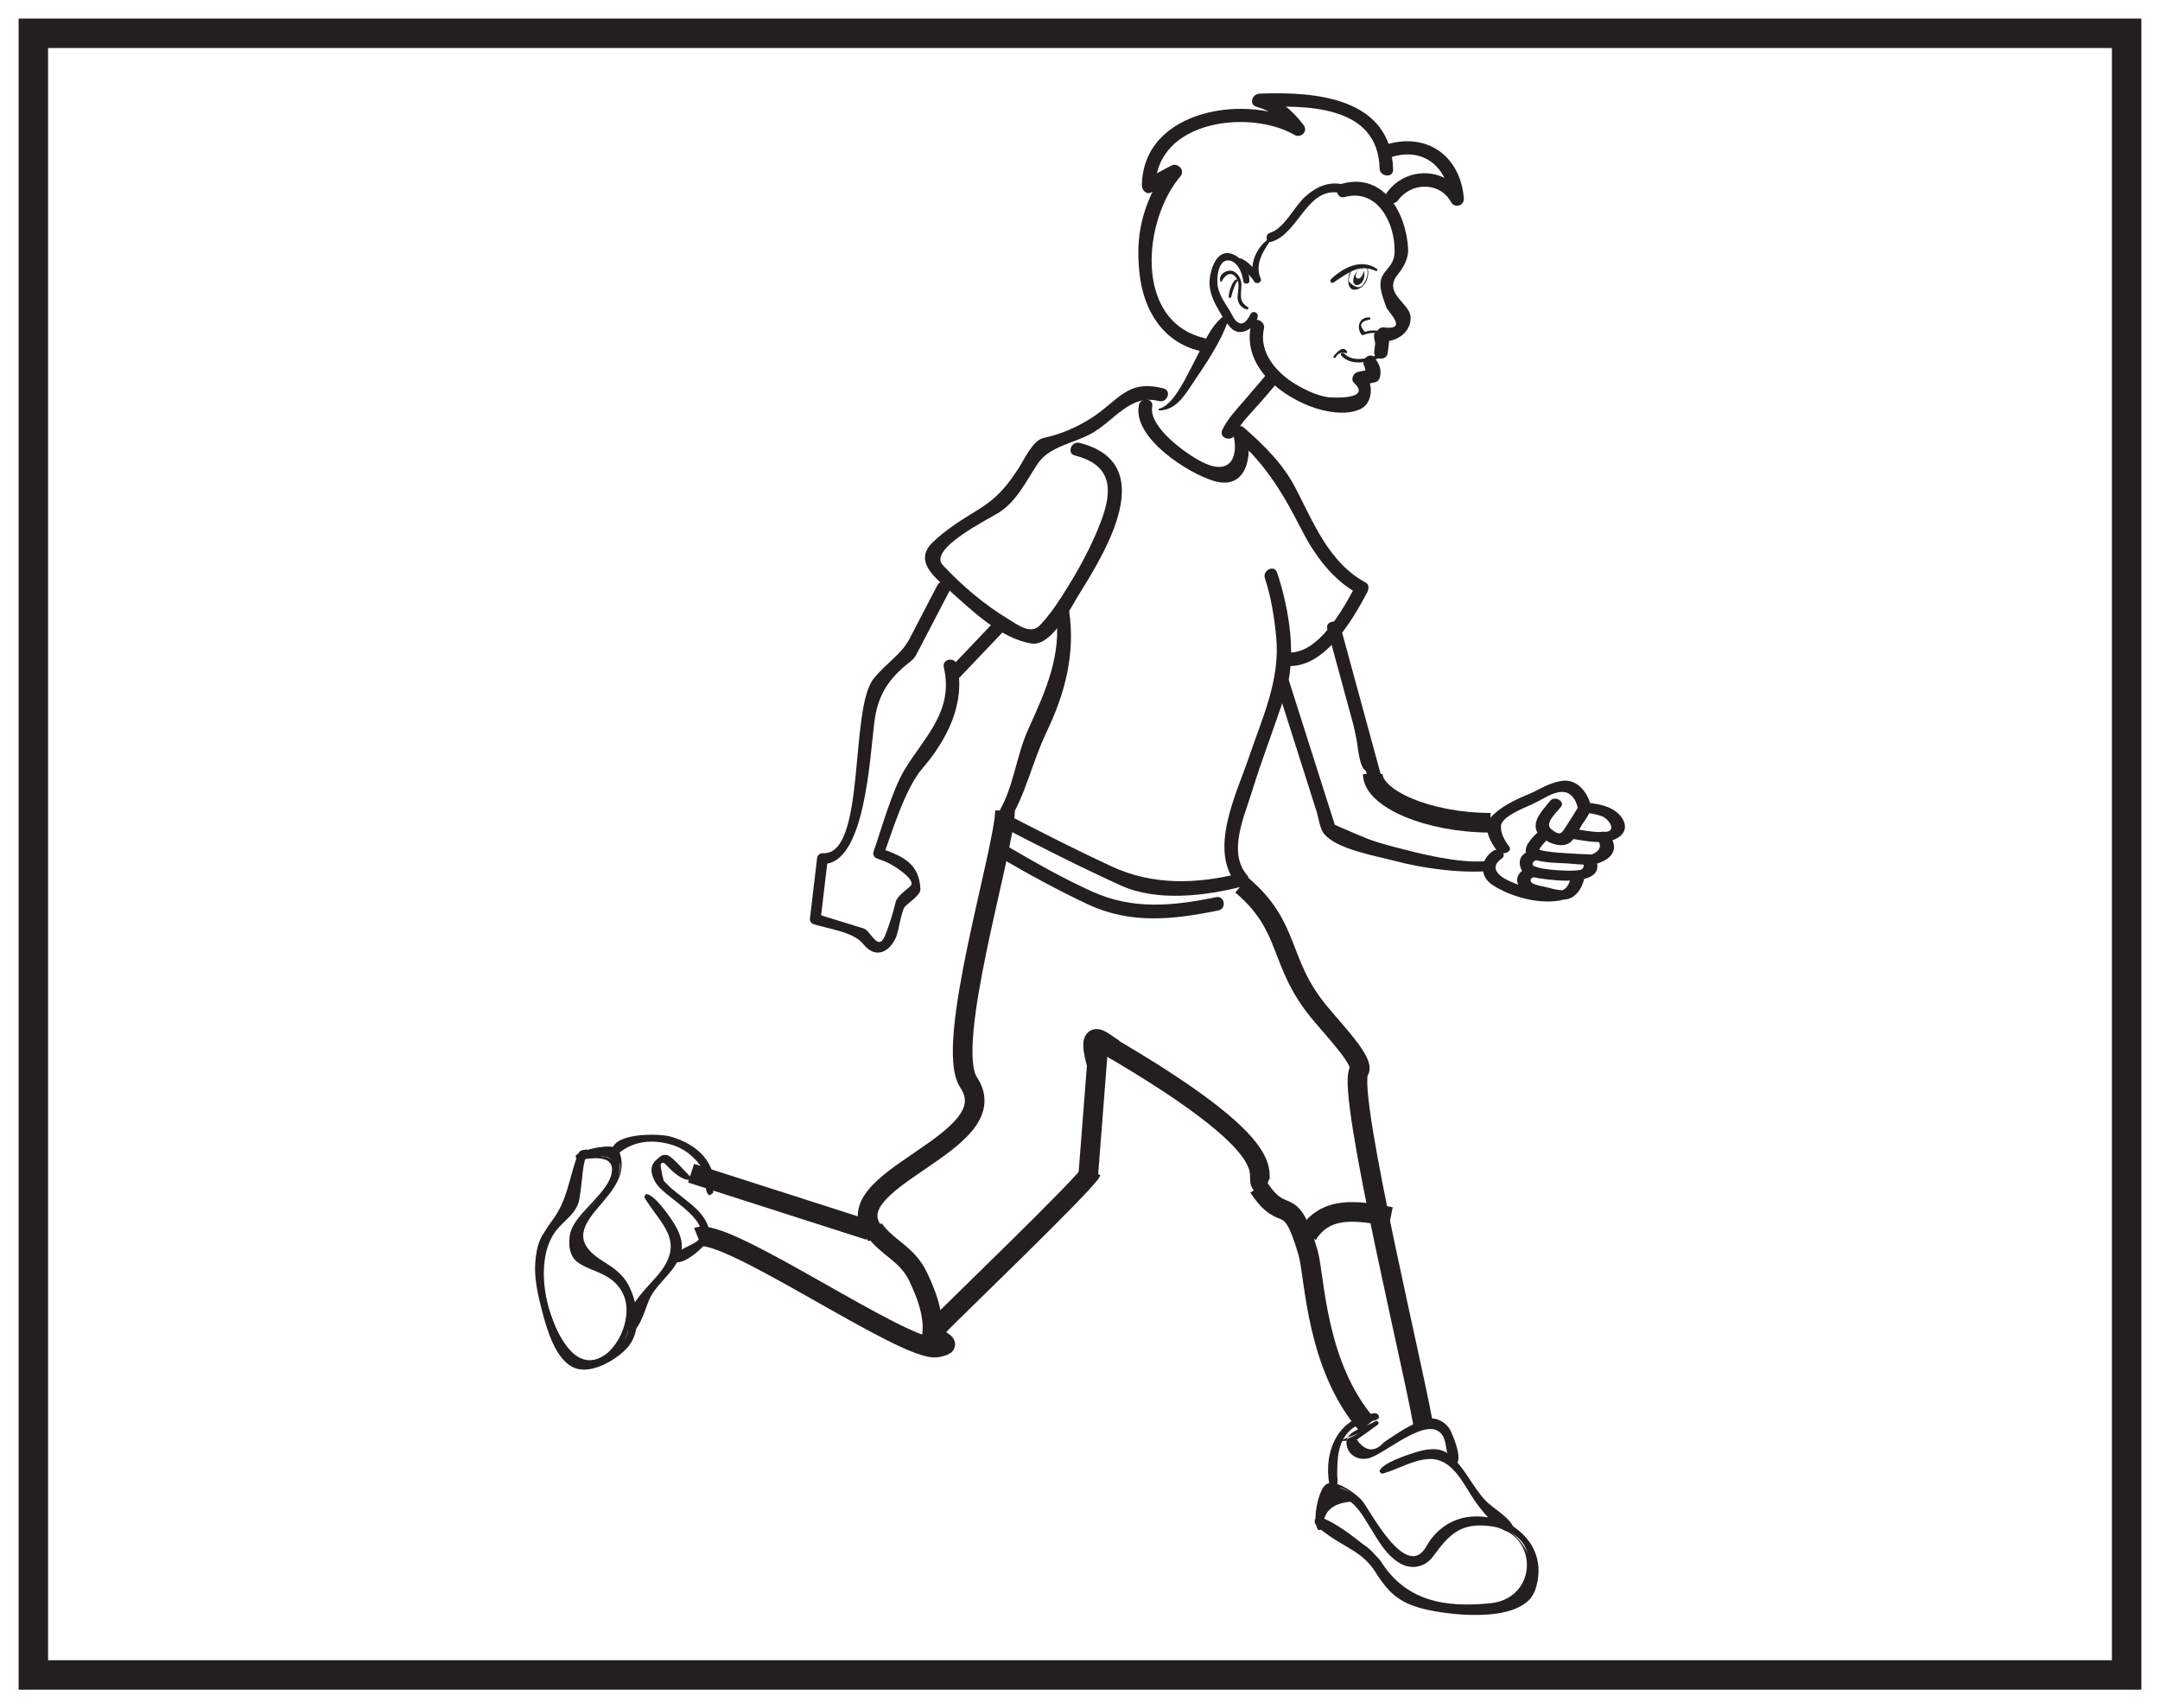 <?xml version="1.0" encoding="UTF-8"?>
<svg xmlns="http://www.w3.org/2000/svg" xmlns:xlink="http://www.w3.org/1999/xlink" width="220pt" height="174pt" viewBox="0 0 220 174" version="1.1">
<g id="surface1">
<rect x="0" y="0" width="220" height="174" style="fill:rgb(100%,100%,100%);fill-opacity:1;stroke:none;"/>
<path style=" stroke:none;fill-rule:nonzero;fill:rgb(100%,100%,100%);fill-opacity:1;" d="M 3.395 3.391 L 216.602 3.391 L 216.602 170.609 L 3.395 170.609 Z M 3.395 3.391 "/>
<path style=" stroke:none;fill-rule:nonzero;fill:rgb(13.73%,12.16%,12.549%);fill-opacity:1;" d="M 218.102 1.891 L 1.895 1.891 L 1.895 172.109 L 218.102 172.109 Z M 215.102 169.109 L 4.895 169.109 L 4.895 4.891 L 215.102 4.891 Z M 215.102 169.109 "/>
<path style=" stroke:none;fill-rule:nonzero;fill:rgb(13.73%,12.16%,12.549%);fill-opacity:1;" d="M 138.996 37.383 C 139.059 37.656 139.125 37.934 139.188 38.211 C 139.379 38 139.566 37.797 139.758 37.594 L 138.328 37.879 C 137.859 37.973 137.516 38.629 137.918 39.008 C 139.773 40.754 135.598 40.508 135.273 40.461 C 134.09 40.281 132.945 39.723 131.93 39.117 C 130.02 37.984 128.188 35.879 128.734 33.512 C 128.934 32.652 127.633 32.16 127.434 33.031 C 126.512 37.035 129.957 39.996 133.352 41.352 C 134.805 41.934 137.066 42.379 138.555 41.672 C 139.875 41.047 139.914 38.996 138.977 38.109 C 138.84 38.488 138.703 38.863 138.566 39.242 C 139.047 39.145 139.523 39.051 139.996 38.953 C 140.324 38.887 140.508 38.652 140.566 38.336 C 140.715 37.559 140.48 37.121 140.055 36.488 C 139.559 35.746 138.504 36.648 138.996 37.383 "/>
<path style=" stroke:none;fill-rule:nonzero;fill:rgb(13.73%,12.16%,12.549%);fill-opacity:1;" d="M 141.473 34.094 C 141.043 34.066 140.734 33.793 140.324 33.707 C 140.066 33.648 139.832 33.648 139.57 33.676 C 139.398 33.703 139.227 33.738 139.059 33.789 L 139.027 33.805 C 138.398 33.164 138.535 32.75 139.449 32.566 C 139.605 32.574 139.629 32.332 139.477 32.328 C 138.434 32.277 138.105 33.348 138.684 34.098 C 138.719 34.145 138.777 34.145 138.828 34.129 C 139.473 33.902 140.031 33.793 140.656 34.094 C 140.926 34.219 141.152 34.316 141.445 34.332 C 141.605 34.344 141.629 34.102 141.473 34.094 "/>
<path style=" stroke:none;fill-rule:nonzero;fill:rgb(13.73%,12.16%,12.549%);fill-opacity:1;" d="M 129.863 38.984 C 130.055 38.887 129.902 38.887 129.41 38.98 C 129.266 38.742 129.113 38.504 128.965 38.266 C 128.953 37.945 129.043 38.051 128.836 38.32 C 128.68 38.516 128.52 38.707 128.355 38.895 C 127.848 39.496 127.332 40.086 126.824 40.684 C 126.004 41.645 125.031 42.637 124.492 43.793 C 124.109 44.602 125.414 45.074 125.789 44.27 C 126.359 43.051 127.543 41.961 128.41 40.945 C 128.875 40.41 129.348 39.871 129.801 39.32 C 129.996 39.082 130.352 38.73 130.344 38.398 C 130.336 38.086 130.211 37.789 129.895 37.68 C 129.684 37.609 129.465 37.625 129.27 37.734 C 128.496 38.168 129.082 39.422 129.863 38.984 "/>
<path style=" stroke:none;fill-rule:nonzero;fill:rgb(13.73%,12.16%,12.549%);fill-opacity:1;" d="M 118.086 41.805 C 119.715 41.785 120.578 40.395 121.434 39.117 C 122.734 37.18 124.324 34.902 125.07 32.68 C 125.184 32.348 124.789 32.062 124.512 32.289 C 123.133 33.418 122.41 35.445 121.566 36.98 C 120.945 38.117 119.543 41.32 118.078 41.617 C 117.977 41.637 117.977 41.805 118.086 41.805 "/>
<path style=" stroke:none;fill-rule:nonzero;fill:rgb(13.73%,12.16%,12.549%);fill-opacity:1;" d="M 138.398 27.387 C 138.164 27.691 137.891 28.301 138.293 28.375 C 138.723 28.457 139.156 27.375 138.594 27.328 C 139.207 27.527 139.02 28.934 138.262 29.031 C 137.605 29.086 137.77 28.027 138.301 27.57 "/>
<path style=" stroke:none;fill-rule:nonzero;fill:rgb(13.73%,12.16%,12.549%);fill-opacity:1;" d="M 139.242 27.336 C 139.359 27.879 139.242 28.336 138.957 28.809 C 138.605 29.43 138.082 29.391 137.395 28.688 C 137.367 28.312 137.441 27.961 137.613 27.641 C 137.645 27.574 137.547 27.543 137.516 27.602 C 137.27 28.086 137.082 29.688 138.121 29.492 C 139.051 29.32 139.531 28.172 139.297 27.324 C 139.285 27.293 139.234 27.297 139.242 27.336 "/>
<path style=" stroke:none;fill-rule:nonzero;fill:rgb(13.73%,12.16%,12.549%);fill-opacity:1;" d="M 140.246 27.387 C 138.645 26.301 136.832 27.234 135.566 28.434 C 135.398 28.59 135.582 28.922 135.797 28.789 C 137.262 27.855 138.359 26.812 140.133 27.598 C 140.262 27.652 140.355 27.465 140.246 27.387 "/>
<path style=" stroke:none;fill-rule:nonzero;fill:rgb(13.73%,12.16%,12.549%);fill-opacity:1;" d="M 140.609 33.914 C 140.43 33.949 140.301 33.777 140.102 33.871 C 139.871 33.984 139.957 34.371 139.984 34.562 C 140.043 34.91 140.164 35.25 140.277 35.586 C 140.438 36.059 140.355 36.148 139.816 36.312 C 138.852 36.613 137.664 36.793 136.891 35.992 C 136.727 35.824 136.449 36.059 136.613 36.227 C 137.195 36.832 137.891 36.957 138.707 36.91 C 139.191 36.879 139.684 36.742 140.141 36.59 C 140.605 36.438 140.629 36.395 140.824 35.93 C 140.852 35.867 140.832 35.797 140.793 35.75 C 140.688 35.617 140.367 34.227 140.312 34.211 C 140.438 34.25 140.543 34.301 140.676 34.27 C 140.91 34.23 140.844 33.875 140.609 33.914 "/>
<path style=" stroke:none;fill-rule:nonzero;fill:rgb(13.73%,12.16%,12.549%);fill-opacity:1;" d="M 142.391 20.41 C 143.727 18.559 146.625 18.48 147.785 20.574 C 148.176 21.281 149.164 20.941 149.094 20.16 C 148.703 15.754 145.18 13.391 140.98 14.789 C 140.137 15.07 140.738 16.32 141.578 16.039 C 144.98 14.91 147.426 16.996 147.727 20.402 C 148.164 20.262 148.602 20.121 149.035 19.984 C 147.379 16.98 143.23 16.887 141.258 19.617 C 140.734 20.344 141.867 21.133 142.391 20.41 "/>
<path style=" stroke:none;fill-rule:nonzero;fill:rgb(13.73%,12.16%,12.549%);fill-opacity:1;" d="M 141.891 17.273 C 141.719 9.945 134.027 9.305 128.277 9.539 C 127.555 9.566 127.156 10.613 127.973 10.875 C 129.609 11.348 130.855 12.262 131.711 13.617 C 132.02 13.281 132.324 12.941 132.637 12.602 C 127.23 9.469 116.402 11.023 116.301 18.895 C 116.293 19.371 116.793 19.883 117.285 19.586 C 117.789 19.289 118.297 18.996 118.801 18.703 C 120.121 17.945 118.105 18.051 117.434 19.434 C 116.07 22.246 115.727 24.777 116.059 27.848 C 116.457 31.559 118.414 34.824 122.152 35.73 C 123.012 35.938 123.5 34.641 122.637 34.43 C 115.438 32.688 116.426 22.371 120.262 17.918 C 120.445 17.707 120.43 17.266 120.223 17.074 C 120.207 17.055 120.188 17.043 120.172 17.023 C 119.941 16.812 119.652 16.699 119.348 16.852 C 118.434 17.297 117.562 17.816 116.691 18.336 C 117.02 18.566 117.352 18.797 117.68 19.027 C 117.766 12.203 127.336 11.121 131.84 13.738 C 132.512 14.125 133.266 13.363 132.766 12.723 C 131.512 11.109 130.383 10.199 128.453 9.578 C 128.352 10.023 128.25 10.473 128.148 10.918 C 132.77 10.73 140.355 10.578 140.512 17.141 C 140.531 18.027 141.91 18.164 141.891 17.273 "/>
<path style=" stroke:none;fill-rule:nonzero;fill:rgb(13.73%,12.16%,12.549%);fill-opacity:1;" d="M 137.152 18.879 C 135.508 18.371 134.141 18.941 132.906 20.059 C 131.809 21.055 130.812 23.27 129.355 23.715 C 128.789 23.883 128.945 24.793 129.512 24.625 C 132.355 23.766 133.211 18.621 136.832 19.746 C 137.398 19.922 137.723 19.059 137.152 18.879 "/>
<path style=" stroke:none;fill-rule:nonzero;fill:rgb(13.73%,12.16%,12.549%);fill-opacity:1;" d="M 129.48 24.152 C 127.957 25.062 127.156 26.949 127.723 28.648 C 127.949 28.543 128.168 28.438 128.391 28.332 C 127.902 27.562 127.301 26.746 126.461 26.348 C 126.172 26.215 125.941 26.605 126.125 26.828 C 126.645 27.465 127.273 27.945 127.723 28.648 C 127.973 29.039 128.586 28.781 128.391 28.332 C 127.75 26.852 128.746 25.422 129.574 24.262 C 129.617 24.207 129.547 24.113 129.48 24.152 "/>
<path style=" stroke:none;fill-rule:nonzero;fill:rgb(13.73%,12.16%,12.549%);fill-opacity:1;" d="M 136.957 20.07 C 140.316 19.168 142.102 22.742 142.043 25.652 C 142.008 27.5 140.367 27.5 140.629 29.363 C 140.723 30.059 140.977 30.668 141.215 31.32 C 141.395 31.812 143.477 33.656 140.941 33.352 C 140.562 33.305 140.234 33.609 140.191 33.977 C 140.113 34.582 140.039 35.191 139.969 35.801 C 139.855 36.691 141.234 36.816 141.344 35.93 C 141.418 35.32 141.492 34.715 141.566 34.105 C 141.316 34.316 141.066 34.523 140.812 34.73 C 142.242 34.902 143.758 33.805 143.672 32.273 C 143.586 30.855 140.793 29.879 142.375 27.949 C 142.957 27.234 143.473 26.297 143.422 25.355 C 143.219 21.656 140.922 17.574 136.715 18.707 C 135.859 18.938 136.094 20.305 136.957 20.07 "/>
<path style=" stroke:none;fill-rule:nonzero;fill:rgb(13.73%,12.16%,12.549%);fill-opacity:1;" d="M 127.254 28.613 C 127.234 27.434 126.582 26.219 125.406 25.844 C 123.906 25.367 123.27 27.492 123.195 28.551 C 123.129 29.504 123.488 30.453 123.945 31.27 C 124.332 31.973 124.82 32.82 125.379 33.41 C 126.352 34.434 127.961 33.363 128.105 32.203 C 128.152 31.836 127.605 31.613 127.402 31.949 C 127.16 32.355 126.66 33.484 125.855 32.648 C 125.629 32.418 125.469 32.02 125.305 31.738 C 124.801 30.895 124.277 30.25 124.047 29.266 C 123.863 28.484 124.031 26.156 125.371 26.574 C 126.148 26.824 126.551 27.918 126.629 28.641 C 126.664 28.992 127.262 28.973 127.254 28.613 "/>
<path style=" stroke:none;fill-rule:nonzero;fill:rgb(13.73%,12.16%,12.549%);fill-opacity:1;" d="M 124.418 28.684 C 124.785 27.938 125.488 27.492 126.02 28.492 C 126.273 28.973 126.078 29.652 126.051 30.168 C 126.02 30.832 126.336 31.312 126.969 31.516 C 127.109 31.559 127.227 31.359 127.094 31.277 C 126.113 30.707 126.441 29.945 126.441 29.008 C 126.441 28.461 126.16 27.945 125.691 27.668 C 125.078 27.309 123.988 27.961 124.316 28.688 C 124.34 28.734 124.402 28.723 124.418 28.684 "/>
<path style=" stroke:none;fill-rule:nonzero;fill:rgb(13.73%,12.16%,12.549%);fill-opacity:1;" d="M 126.211 28.57 C 125.652 27.98 125.098 29.867 125.148 30.242 C 125.168 30.391 125.391 30.375 125.402 30.234 C 125.418 30.098 125.922 28.352 126.168 28.602 C 126.195 28.625 126.23 28.59 126.211 28.57 "/>
<path style=" stroke:none;fill-rule:nonzero;fill:rgb(13.73%,12.16%,12.549%);fill-opacity:1;" d="M 137.199 35.816 C 136.82 35.129 136.148 35.883 135.836 36.277 C 135.738 36.398 135.938 36.535 136.031 36.414 C 136.23 36.035 136.547 35.871 136.984 35.922 C 137.055 36.055 137.273 35.953 137.199 35.816 "/>
<path style=" stroke:none;fill-rule:nonzero;fill:rgb(13.73%,12.16%,12.549%);fill-opacity:1;" d="M 135.219 64.391 C 136.766 67.926 137.457 71.695 138.188 75.465 C 138.316 76.133 138.449 78.203 139.145 78.543 C 139.484 78.711 139.684 78.16 139.348 77.996 C 138.68 77.672 138.309 73.043 138.207 72.516 C 137.641 69.645 136.922 66.828 135.746 64.141 C 135.594 63.797 135.066 64.047 135.219 64.391 "/>
<path style=" stroke:none;fill-rule:nonzero;fill:rgb(13.73%,12.16%,12.549%);fill-opacity:1;" d="M 140.062 144.832 C 139.379 145.699 138.328 146.148 137.34 146.562 C 137.273 146.586 137.219 146.668 137.234 146.742 C 137.82 149.211 139.691 148.398 141.34 147.355 C 142.633 146.539 143.902 145.453 145.434 145.141 C 147.777 144.66 147.348 147.75 148.066 148.934 C 148.18 149.121 148.449 148.91 148.336 148.719 C 147.598 147.516 148.121 145.953 146.746 145.02 C 145.895 144.441 144.73 144.934 143.922 145.332 C 142.547 146.02 141.363 147.039 139.992 147.75 C 139.211 148.152 138.32 148.363 137.82 147.453 C 137.414 146.727 139.848 145.66 140.336 145.039 C 140.469 144.867 140.199 144.66 140.062 144.832 "/>
<path style=" stroke:none;fill-rule:nonzero;fill:rgb(13.73%,12.16%,12.549%);fill-opacity:1;" d="M 140.172 144.902 C 139.23 145.48 138.355 146.086 137.32 146.516 C 137.234 146.555 137.164 146.652 137.188 146.746 C 137.75 149.289 139.711 148.473 141.387 147.414 C 142.668 146.609 143.93 145.531 145.441 145.219 C 147.914 144.715 147.027 148.062 148.105 148.953 C 148.207 149.039 148.391 148.941 148.355 148.805 C 148.066 147.438 148.086 145.828 146.797 144.953 C 145.836 144.305 144.527 144.922 143.645 145.398 C 142.297 146.117 141.129 147.133 139.742 147.785 C 138.895 148.191 138.176 148.121 137.773 147.195 C 137.598 146.789 140.023 145.609 140.238 144.953 C 140.254 144.906 140.207 144.875 140.172 144.902 "/>
<path style=" stroke:none;fill-rule:nonzero;fill:rgb(13.73%,12.16%,12.549%);fill-opacity:1;" d="M 140.066 144.766 C 138.809 145.551 136.711 145.766 137.215 147.426 C 137.527 148.449 138.656 148.809 139.59 148.48 C 141.441 147.84 146.398 143.316 147.215 146.977 C 147.344 147.555 147.418 149.09 148.258 149.133 C 148.34 149.133 148.402 149.102 148.441 149.027 C 148.816 148.262 148.109 146.543 147.781 145.797 C 147.422 144.996 146.395 144.312 145.5 144.523 C 143.789 144.922 142.414 145.945 140.965 146.902 C 140.059 147.91 139.168 147.875 138.293 146.793 C 138.613 146.516 136.328 146.941 136.672 146.695 C 137.07 146.418 140.125 145.48 140.375 145.055 C 140.426 144.977 140.426 144.879 140.344 144.816 C 140.32 144.801 140.301 144.781 140.277 144.766 C 140.098 144.629 139.891 144.902 140.07 145.035 C 140.023 145 136.492 146.656 138.293 148.059 C 138.902 148.531 140.055 147.852 140.527 147.566 C 141.598 146.914 142.625 146.184 143.711 145.555 C 144.973 144.742 146.301 145.051 147.703 146.473 C 147.633 146.312 147.988 148.523 147.906 148.371 C 147.266 147.18 147.613 144.441 145.379 145.062 C 143.492 145.586 142.082 146.875 140.387 147.793 C 139.969 148.012 139.527 148.16 139.055 148.246 C 137.48 147.969 137.129 147.352 137.992 146.395 C 138.793 146.031 139.531 145.504 140.277 145.035 C 140.465 144.922 140.25 144.648 140.066 144.766 "/>
<path style=" stroke:none;fill-rule:nonzero;fill:rgb(13.73%,12.16%,12.549%);fill-opacity:1;" d="M 140.855 149.977 C 142.023 149.602 143.086 149.055 144.203 148.555 C 146.969 147.316 148.715 149.918 149.836 151.918 C 150.906 153.824 152.117 154.566 153.77 155.883 C 153.945 156.02 154.152 155.746 153.98 155.609 C 152.172 154.176 150.961 153.23 149.789 151.141 C 149.172 150.043 148.484 149.105 147.469 148.348 C 145.434 146.832 142.625 149.055 140.719 149.664 C 140.508 149.73 140.645 150.043 140.855 149.977 "/>
<path style=" stroke:none;fill-rule:nonzero;fill:rgb(13.73%,12.16%,12.549%);fill-opacity:1;" d="M 140.801 149.934 C 141.805 149.703 142.676 149.32 143.602 148.875 C 146.133 147.652 148.152 149.117 149.41 151.301 C 150.648 153.453 151.715 154.52 153.73 155.934 C 153.984 156.109 154.242 155.766 154.02 155.562 C 152.328 154.047 151.039 153.184 149.855 151.109 C 149.223 150 148.535 149.062 147.512 148.301 C 145.461 146.781 142.59 148.949 140.742 149.719 C 140.633 149.77 140.68 149.961 140.801 149.934 "/>
<path style=" stroke:none;fill-rule:nonzero;fill:rgb(13.73%,12.16%,12.549%);fill-opacity:1;" d="M 140.828 150.102 C 142.441 149.66 144.012 148.617 145.711 148.613 C 147.934 148.613 149.066 151.16 150.09 152.695 C 150.77 153.723 152.73 156.25 154.074 156.059 C 154.172 156.047 154.23 155.957 154.223 155.867 C 154.105 154.754 152.102 153.664 151.379 152.926 C 149.938 151.438 149.242 149.512 147.613 148.16 C 146.559 147.289 145.148 147.621 143.984 147.992 C 143.219 148.234 140.863 149.016 140.523 149.789 C 140.496 149.852 140.516 149.945 140.578 149.988 C 140.621 150.016 140.66 150.043 140.699 150.066 C 140.883 150.191 141.09 149.918 140.906 149.793 C 141.203 149.988 143.727 148.473 144.121 148.309 C 147.203 147.027 148.828 149.777 150.168 151.938 C 150.699 152.793 151.438 153.488 152.168 154.168 C 154.402 156.258 152.113 154.523 151.191 153.547 C 149.781 152.055 149.109 149.461 147.051 148.648 C 144.699 147.723 143.035 149.145 140.777 149.762 C 140.57 149.82 140.613 150.16 140.828 150.102 "/>
<path style=" stroke:none;fill-rule:nonzero;fill:rgb(13.73%,12.16%,12.549%);fill-opacity:1;" d="M 134.578 155.52 C 134.723 154.711 134.863 153.906 135.004 153.098 C 135.418 150.719 137.699 152.57 138.531 153.59 C 139.633 154.949 140.316 156.59 141.422 157.945 C 142.129 158.805 143.02 159.238 144.113 159.285 C 145.996 159.359 145.762 157.543 146.938 156.414 C 149.059 154.383 152.875 154.738 154.84 156.711 C 156.105 157.98 155.91 159.922 155.711 161.523 C 155.461 163.535 152.137 163.531 150.668 163.664 C 146.562 164.035 142.344 163.109 140.383 159.211 C 139.027 156.508 136.246 156.953 134.457 154.758 C 134.316 154.59 134.047 154.801 134.184 154.973 C 135.004 155.973 135.781 156.332 137.008 156.762 C 139.32 157.562 140.062 159.676 141.281 161.488 C 142.891 163.871 147.234 164.008 149.719 164.043 C 150.723 164.055 155.336 163.887 155.867 162.613 C 156.758 160.488 156.305 157.703 154.703 156.094 C 152.348 153.727 146.938 154.453 145.555 157.605 C 143.656 161.93 140.129 155.355 139.141 153.848 C 138.152 152.344 136.891 151.375 135.055 151.516 C 134.977 151.52 134.922 151.59 134.906 151.66 C 134.688 152.93 134.465 154.203 134.242 155.473 C 134.203 155.691 134.539 155.734 134.578 155.52 "/>
<path style=" stroke:none;fill-rule:nonzero;fill:rgb(13.73%,12.16%,12.549%);fill-opacity:1;" d="M 134.609 155.523 C 134.773 154.719 134.918 153.914 135.066 153.109 C 135.488 150.836 137.656 152.66 138.457 153.652 C 139.555 155.012 140.227 156.656 141.336 158.016 C 142.051 158.898 142.98 159.355 144.102 159.402 C 146.066 159.48 145.793 157.68 147.008 156.508 C 149.078 154.523 152.832 154.852 154.766 156.777 C 156.012 158.02 155.812 159.934 155.617 161.512 C 155.371 163.457 152.074 163.438 150.656 163.562 C 146.594 163.918 142.445 163.004 140.516 159.152 C 139.145 156.422 136.395 156.855 134.562 154.676 C 134.309 154.375 133.836 154.742 134.078 155.055 C 134.898 156.09 135.703 156.461 136.953 156.895 C 139.234 157.688 139.957 159.785 141.18 161.566 C 142.82 163.973 147.18 164.117 149.707 164.145 C 150.77 164.156 155.402 163.984 155.957 162.648 C 156.852 160.5 156.398 157.664 154.785 156.031 C 152.375 153.59 146.867 154.324 145.445 157.559 C 143.633 161.688 140.164 155.223 139.215 153.785 C 138.203 152.25 136.922 151.281 135.047 151.438 C 134.934 151.445 134.848 151.543 134.832 151.652 C 134.613 152.922 134.406 154.195 134.211 155.469 C 134.164 155.73 134.559 155.777 134.609 155.523 "/>
<path style=" stroke:none;fill-rule:nonzero;fill:rgb(13.73%,12.16%,12.549%);fill-opacity:1;" d="M 134.777 155.547 C 134.758 153.992 135.68 153.137 137.547 152.965 C 138.391 153.609 138.941 154.609 139.492 155.492 C 140.363 156.883 141.059 158.25 142.461 159.16 C 143.703 159.965 145.164 159.648 145.969 158.531 C 147.676 156.168 148.855 155.098 151.773 155.449 C 156.797 156.051 156.727 162.809 151.805 163.305 C 147.273 163.766 143.238 163.152 140.648 159.047 C 139.973 157.969 133.625 152.965 133.91 155.078 C 133.961 155.484 134.949 156.113 135.25 156.336 C 136.996 157.617 138.828 158.125 140.074 160.105 C 141.543 162.453 142.766 163.418 145.531 164.004 C 148.309 164.59 155.266 165.32 156.387 161.883 C 157.875 157.332 153.848 154.098 149.723 154.496 C 147.801 154.684 146.203 155.852 145.289 157.492 C 143.301 161.059 139.727 154.191 138.82 152.965 C 138.316 152.273 135.848 150.402 134.941 151.305 C 134.223 152.016 133.629 154.992 134.238 155.797 C 134.297 155.871 134.406 155.879 134.48 155.824 C 134.559 155.77 134.637 155.715 134.715 155.66 C 134.898 155.531 134.688 155.258 134.504 155.387 C 134.52 154.566 134.613 153.754 134.785 152.945 C 135.699 150.988 136.953 151.066 138.551 153.176 C 139.184 153.828 139.629 154.773 140.113 155.539 C 140.969 156.879 141.957 158.344 143.457 159.008 C 144.129 159.305 144.949 158.836 145.266 158.246 C 148.293 152.66 156.41 154.199 156.211 160.914 C 156.094 164.695 149.766 164.031 147.344 163.883 C 145.113 163.746 142.84 163.258 141.316 161.461 C 140.324 160.305 139.781 158.879 138.711 157.75 C 138.043 157.043 137.031 156.742 136.156 156.414 C 135.074 155.395 134.719 155.074 135.102 155.449 C 135.945 156.051 135.656 155.867 136.547 156.359 C 138.48 157.406 139.523 158.32 140.863 160.094 C 141.648 161.133 142.395 161.832 143.492 162.523 C 145.973 164.098 152.062 164.707 154.641 163.016 C 157.812 160.934 155.395 156.453 152.695 155.336 C 151.23 154.73 148.855 154.832 147.574 155.844 C 146.844 156.418 146.43 156.918 145.988 157.73 C 143.445 162.453 139.973 155.617 139.207 154.391 C 138.719 153.613 137.262 151.656 136.09 151.848 C 134.527 152.109 134.676 154.281 134.441 155.504 C 134.398 155.719 134.738 155.766 134.777 155.547 "/>
<path style=" stroke:none;fill-rule:nonzero;fill:rgb(13.73%,12.16%,12.549%);fill-opacity:1;" d="M 140.078 144.133 C 136.145 144.523 135.352 147.773 135.621 151.215 C 135.637 151.434 135.973 151.387 135.957 151.168 C 135.707 147.949 136.383 144.844 140.125 144.473 C 140.344 144.449 140.297 144.109 140.078 144.133 "/>
<path style=" stroke:none;fill-rule:nonzero;fill:rgb(13.73%,12.16%,12.549%);fill-opacity:1;" d="M 140.078 144.117 C 136.363 144.387 134.875 147.809 135.57 151.223 C 135.617 151.453 135.992 151.484 136.008 151.223 C 136.07 149.836 135.914 148.531 136.34 147.188 C 136.891 145.441 138.422 144.703 140.129 144.488 C 140.367 144.457 140.312 144.102 140.078 144.117 "/>
<path style=" stroke:none;fill-rule:nonzero;fill:rgb(13.73%,12.16%,12.549%);fill-opacity:1;" d="M 140.055 143.949 C 136.277 144.348 134.777 147.793 135.402 151.246 C 135.449 151.508 135.695 151.59 135.922 151.559 C 136.379 151.492 136.195 150.426 136.195 150.223 C 136.207 148.598 136.23 146.941 137.473 145.727 C 137.977 145.23 138.707 144.977 139.379 144.797 C 139.746 144.699 140.078 144.742 140.379 144.508 C 140.43 144.473 140.449 144.41 140.441 144.352 C 140.406 144.082 140.391 144.074 140.141 143.961 C 139.941 143.863 139.812 144.184 140.012 144.277 C 139.785 144.168 138.844 144.594 138.559 144.691 C 137.961 144.898 137.445 145.277 136.996 145.711 C 135.969 146.715 135.887 148.336 135.855 149.668 C 135.855 150.008 135.855 150.344 135.852 150.684 C 135.848 151.23 135.59 150.098 135.59 150.066 C 135.512 149.137 135.668 148.199 135.969 147.328 C 136.602 145.484 138.238 144.48 140.102 144.289 C 140.32 144.266 140.273 143.926 140.055 143.949 "/>
<path style=" stroke:none;fill-rule:nonzero;fill:rgb(13.73%,12.16%,12.549%);fill-opacity:1;" d="M 70.203 119.82 C 69.234 119.477 68.508 118.617 67.875 117.863 C 67.832 117.809 67.734 117.77 67.668 117.809 C 65.445 119.113 67.086 120.719 68.516 121.895 C 69.566 122.758 70.871 123.598 71.48 124.855 C 72.41 126.766 69.602 127.227 68.777 128.172 C 68.629 128.344 68.906 128.543 69.051 128.383 C 69.887 127.426 71.719 127.387 71.949 125.816 C 72.102 124.766 71.352 123.926 70.648 123.242 C 69.602 122.219 68.328 121.457 67.355 120.363 C 66.859 119.805 66.617 119.152 67.199 118.559 C 67.82 117.926 69.328 119.871 70.074 120.137 C 70.281 120.211 70.41 119.891 70.203 119.82 "/>
<path style=" stroke:none;fill-rule:nonzero;fill:rgb(13.73%,12.16%,12.549%);fill-opacity:1;" d="M 70.172 119.949 C 69.441 119.219 68.59 118.648 67.914 117.828 C 67.855 117.762 67.738 117.715 67.652 117.766 C 65.25 119.117 67.164 120.891 68.633 122.09 C 69.652 122.914 70.957 123.77 71.465 125.031 C 72.25 126.953 69.191 127.07 68.766 128.219 C 68.719 128.34 68.848 128.492 68.977 128.426 C 70.176 127.785 71.824 127.234 72.051 125.68 C 72.215 124.562 71.129 123.57 70.395 122.902 C 69.32 121.934 67.957 121.152 67.125 119.949 C 66.633 119.234 67.07 118.676 67.688 118.254 C 67.676 118.262 69.492 120.094 70.145 120.02 C 70.176 120.016 70.195 119.973 70.172 119.949 "/>
<path style=" stroke:none;fill-rule:nonzero;fill:rgb(13.73%,12.16%,12.549%);fill-opacity:1;" d="M 70.273 119.812 C 69.801 119.367 68.477 117.797 67.977 117.668 C 67.449 117.539 67.281 117.773 66.84 118.152 C 66.012 118.871 66.387 119.906 66.91 120.656 C 67.832 121.988 72.395 124.262 71.211 126.199 C 70.797 126.883 68.379 127.312 68.637 128.418 C 68.656 128.5 68.707 128.547 68.789 128.566 C 69.73 128.734 71.285 127.383 71.848 126.684 C 72.648 125.684 72.09 124.512 71.422 123.676 C 70.926 123.059 70.262 122.551 69.652 122.066 C 69.215 121.719 68.773 121.375 68.348 121.02 C 68.094 120.773 67.848 120.523 67.598 120.273 C 67.152 118.531 67.18 117.941 67.688 118.5 C 68.312 119.133 69.188 120.094 70.129 120.191 C 70.203 120.199 70.273 120.152 70.301 120.086 C 70.312 120.059 70.32 120.035 70.332 120.012 C 70.414 119.809 70.094 119.684 70.012 119.887 C 69.973 119.977 68.012 118.363 67.82 118.148 C 67.758 118.078 67.66 118.062 67.582 118.121 C 65.754 119.559 67.715 120.973 69.008 121.996 C 70.508 123.184 73.184 125.129 70.965 127.121 C 70.582 127.398 70.176 127.637 69.754 127.84 C 69.309 128.184 69.203 128.148 69.441 127.73 C 69.902 127.387 70.48 127.168 70.973 126.867 C 72.539 125.895 71.355 124.141 70.344 123.262 C 69.273 122.332 68.082 121.551 67.18 120.445 C 66.859 120.074 66.695 119.641 66.688 119.145 C 66.918 118.133 67.422 117.887 68.203 118.402 C 68.762 119.016 69.461 119.52 70.07 120.09 C 70.23 120.238 70.438 119.961 70.273 119.812 "/>
<path style=" stroke:none;fill-rule:nonzero;fill:rgb(13.73%,12.16%,12.549%);fill-opacity:1;" d="M 65.777 122 C 66.387 122.871 67.102 123.613 67.82 124.391 C 69.535 126.25 68.746 128.172 67.301 129.852 C 66.445 130.848 65.566 131.699 64.898 132.844 C 64.488 133.559 64.426 134.535 64.137 135.289 C 64.059 135.492 64.375 135.617 64.453 135.414 C 65.16 133.586 65.688 132.086 67.051 130.625 C 67.809 129.805 69.02 128.66 69.152 127.453 C 69.441 124.883 67.391 123.703 66.047 121.789 C 65.918 121.605 65.648 121.82 65.777 122 "/>
<path style=" stroke:none;fill-rule:nonzero;fill:rgb(13.73%,12.16%,12.549%);fill-opacity:1;" d="M 65.809 121.938 C 67.277 124.504 70.234 125.832 67.746 129.234 C 66.992 130.266 65.984 131.105 65.207 132.129 C 64.523 133.039 64.406 134.211 64.078 135.266 C 63.984 135.551 64.387 135.715 64.516 135.438 C 65.324 133.68 65.762 132.141 67.109 130.668 C 67.875 129.836 69.082 128.676 69.215 127.457 C 69.496 124.914 67.512 123.602 66 121.824 C 65.922 121.73 65.742 121.824 65.809 121.938 "/>
<path style=" stroke:none;fill-rule:nonzero;fill:rgb(13.73%,12.16%,12.549%);fill-opacity:1;" d="M 65.672 122.043 C 67.402 124.816 69.781 126.414 67.125 129.734 C 66.062 131.062 63.109 133.57 64.059 135.629 C 64.098 135.715 64.195 135.758 64.281 135.719 C 65.32 135.289 65.777 132.953 66.285 132.055 C 67.211 130.398 68.898 129.441 69.375 127.523 C 69.664 126.359 69.031 125.168 68.414 124.246 C 67.969 123.59 66.672 121.746 65.871 121.633 C 65.797 121.625 65.715 121.672 65.691 121.742 C 65.676 121.785 65.664 121.832 65.652 121.879 C 65.586 122.082 65.902 122.215 65.969 122 C 65.871 122.305 67.887 124.141 68.145 124.461 C 70.023 126.773 68.578 128.84 66.969 130.566 C 66.066 131.539 65.508 132.715 64.988 133.918 C 64.5 135.027 64.422 134.652 64.668 133.707 C 64.965 132.559 65.605 131.887 66.359 131.07 C 67.664 129.637 69.168 128.172 68.785 126.082 C 68.492 124.477 66.773 123.164 65.941 121.832 C 65.828 121.645 65.559 121.859 65.672 122.043 "/>
<path style=" stroke:none;fill-rule:nonzero;fill:rgb(13.73%,12.16%,12.549%);fill-opacity:1;" d="M 59.023 117.941 C 61.113 117.652 63.992 117.211 62.125 120.551 C 61.285 122.059 59.852 123.211 58.867 124.621 C 57.969 125.906 57.723 128.695 59.797 128.672 C 63.301 128.629 64.852 133.164 63.984 135.914 C 63.488 137.48 59.766 139.816 58.242 138.199 C 57.137 137.035 56.535 135.418 55.992 133.934 C 55.328 132.109 55.094 130.129 55.117 128.199 C 55.148 126.059 56.566 125.023 57.844 123.684 C 59.496 121.949 58.406 119.551 59.676 117.609 C 59.797 117.426 59.523 117.219 59.402 117.402 C 58.887 118.188 58.715 118.746 58.613 119.672 C 58.332 122.203 57.352 123.574 55.703 125.434 C 54.004 127.355 54.848 130.883 55.367 133.039 C 55.719 134.5 56.965 138.438 58.637 139.09 C 59.82 139.559 62.793 138.289 63.562 137.246 C 65.867 134.125 64.164 129.664 60.594 128.457 C 56.137 126.953 60.523 123.234 62.047 121.277 C 63.02 120.031 63.34 118.707 62.77 117.219 C 62.738 117.148 62.66 117.113 62.586 117.117 C 61.375 117.281 60.172 117.438 58.969 117.602 C 58.746 117.633 58.801 117.973 59.023 117.941 "/>
<path style=" stroke:none;fill-rule:nonzero;fill:rgb(13.73%,12.16%,12.549%);fill-opacity:1;" d="M 59.023 117.973 C 59.531 117.914 60.043 117.855 60.555 117.793 C 62.516 117.555 63.168 118.5 62.051 120.496 C 61.207 121.996 59.766 123.145 58.777 124.555 C 57.832 125.906 57.602 128.812 59.785 128.785 C 63.203 128.746 64.723 133.191 63.883 135.883 C 63.418 137.379 59.785 139.699 58.32 138.141 C 57.215 136.977 56.633 135.371 56.09 133.895 C 55.434 132.09 55.207 130.121 55.242 128.211 C 55.273 126.109 56.699 125.086 57.953 123.773 C 59.617 122.031 58.555 119.645 59.785 117.691 C 59.988 117.359 59.516 116.996 59.297 117.324 C 58.75 118.121 58.57 118.703 58.465 119.66 C 58.188 122.168 57.215 123.5 55.594 125.352 C 53.883 127.309 54.73 130.863 55.262 133.051 C 55.625 134.559 56.891 138.512 58.602 139.184 C 59.828 139.668 62.844 138.375 63.641 137.301 C 66 134.133 64.277 129.578 60.637 128.348 C 56.348 126.895 60.641 123.25 62.125 121.34 C 63.117 120.055 63.434 118.699 62.844 117.188 C 62.801 117.086 62.684 117.027 62.574 117.043 C 61.371 117.211 60.16 117.375 58.961 117.57 C 58.703 117.613 58.766 118 59.023 117.973 "/>
<path style=" stroke:none;fill-rule:nonzero;fill:rgb(13.73%,12.16%,12.549%);fill-opacity:1;" d="M 59.051 118.145 C 59.852 118.051 62.828 117.367 62.266 119.641 C 61.969 120.82 60.777 121.957 59.977 122.844 C 59.199 123.703 58.152 124.734 58.016 125.969 C 57.543 130.086 61.852 128.492 63.453 131.777 C 65.043 135.035 61.02 141.219 57.855 137.289 C 55.551 134.43 54.328 128.422 56.602 125.398 C 57.43 124.305 58.742 123.621 59.004 122.164 C 59.16 121.266 59.242 120.371 59.344 119.461 C 59.66 116.656 60.125 118.562 59.871 117.23 C 59.852 117.145 59.77 117.078 59.676 117.094 C 59.043 117.188 58.988 117.184 58.703 118.008 C 57.918 120.273 57.742 122.344 56.215 124.359 C 53.926 127.367 54.281 129.992 55.227 133.598 C 55.691 135.367 56.582 138.57 58.535 139.344 C 60.223 140.004 62.648 138.57 63.777 137.406 C 65.453 135.676 64.988 132.805 64.02 130.91 C 63.484 129.855 62.52 129.145 61.543 128.551 C 58.59 126.746 59.035 125.242 60.797 123.141 C 62.258 121.402 64.074 119.594 62.996 117.121 C 62.656 116.328 59.086 117.102 58.66 117.695 C 58.605 117.773 58.621 117.875 58.699 117.938 C 58.77 117.992 58.848 118.051 58.922 118.109 C 59.098 118.242 59.301 117.973 59.129 117.836 C 59.867 117.594 60.621 117.441 61.398 117.383 C 63.555 117.789 63.754 119.07 61.988 121.234 C 61.582 121.848 61.004 122.383 60.523 122.934 C 59.633 123.957 58.758 125.062 58.613 126.441 C 58.531 127.195 59.23 127.941 59.867 128.207 C 64.441 130.129 66.836 136.156 61.215 138.668 C 57.18 140.473 55.898 135.004 55.223 132.148 C 54.684 129.891 54.355 127.555 55.734 125.453 C 56.539 124.219 57.484 123.258 58.117 121.902 C 58.637 120.781 58.691 119.625 59.223 118.488 C 58.082 120.93 59.715 121.766 57.09 124.398 C 55.586 125.91 54.926 127.207 55.086 129.391 C 55.23 131.438 56.242 138.938 59.445 138.816 C 63.113 138.676 64.699 135.84 64.055 132.523 C 63.812 131.258 62.816 129.488 61.523 129.012 C 59.918 128.426 57.48 128.84 58.582 125.277 C 59.098 123.605 61.223 122.062 62.188 120.598 C 64.16 117.602 61.062 117.562 59 117.805 C 58.781 117.828 58.832 118.164 59.051 118.145 "/>
<path style=" stroke:none;fill-rule:nonzero;fill:rgb(13.73%,12.16%,12.549%);fill-opacity:1;" d="M 72.469 121.422 C 72.926 119.285 71.344 117.363 69.508 116.461 C 67.148 115.297 64.512 115.34 62.504 117.152 C 62.344 117.301 62.551 117.574 62.719 117.422 C 64.535 115.781 66.84 115.672 69.023 116.605 C 70.879 117.395 72.582 119.262 72.129 121.383 C 72.082 121.602 72.426 121.637 72.469 121.422 "/>
<path style=" stroke:none;fill-rule:nonzero;fill:rgb(13.73%,12.16%,12.549%);fill-opacity:1;" d="M 72.465 121.422 C 73.629 116.371 65.527 113.914 62.457 117.172 C 62.301 117.34 62.562 117.574 62.734 117.441 C 64.68 115.949 66.738 115.691 69.004 116.648 C 70.855 117.43 72.547 119.27 72.133 121.387 C 72.094 121.602 72.414 121.625 72.465 121.422 "/>
<path style=" stroke:none;fill-rule:nonzero;fill:rgb(13.73%,12.16%,12.549%);fill-opacity:1;" d="M 72.633 121.438 C 73.172 118.473 70.961 116.512 68.293 115.77 C 67.113 115.438 62.164 115.316 62.301 117.441 C 62.309 117.52 62.383 117.582 62.453 117.59 C 62.938 117.633 62.82 117.59 63.328 117.23 C 64.852 116.148 66.656 116.086 68.383 116.594 C 69.809 117.016 70.969 118.008 71.684 119.293 C 72.148 120.117 71.617 120.988 72.133 121.664 C 72.188 121.746 72.293 121.75 72.371 121.695 C 72.438 121.652 72.504 121.605 72.57 121.555 C 72.754 121.43 72.539 121.16 72.355 121.285 C 72.848 120.945 71.918 119.012 71.734 118.676 C 71.262 117.836 70.414 117.23 69.605 116.75 C 67.938 115.754 65.922 115.719 64.152 116.395 C 63.805 116.531 63.426 116.77 63.117 116.961 C 62.57 117.289 63.84 116.391 64.16 116.25 C 65.293 115.762 66.605 115.812 67.793 116.008 C 70.473 116.445 72.809 118.539 72.293 121.402 C 72.254 121.621 72.594 121.656 72.633 121.438 "/>
<path style=" stroke:none;fill-rule:nonzero;fill:rgb(13.73%,12.16%,12.549%);fill-opacity:1;" d="M 153.703 86.211 C 153.227 85.59 152.859 84.895 152.871 84.168 C 152.879 83.215 155.121 82.336 156.047 81.926 C 157.465 81.293 159.316 79.711 160.387 81.457 C 160.566 81.754 160.652 82.09 160.727 82.41 C 160.672 82.16 160.66 82.355 160.586 82.473 C 160.184 83.102 159.789 83.727 159.395 84.355 C 159.012 84.953 158.812 85.121 157.992 84.453 C 157.262 83.863 158.578 82.715 158.992 82.176 C 159.434 81.605 158.312 81.012 157.871 81.586 C 157.199 82.453 156.266 83.328 156.426 84.379 C 156.57 85.305 158.426 86.461 159.641 85.973 C 160.363 85.676 160.777 84.559 161.102 84.043 C 161.637 83.195 162.227 82.625 161.926 81.695 C 161.617 80.766 160.707 79.34 159.125 79.535 C 157.809 79.699 156.598 80.523 155.766 80.867 C 154.316 81.461 152.77 82.199 151.848 83.25 C 150.977 84.238 151.762 85.738 152.465 86.648 C 152.902 87.219 154.148 86.785 153.703 86.211 "/>
<path style=" stroke:none;fill-rule:nonzero;fill:rgb(13.73%,12.16%,12.549%);fill-opacity:1;" d="M 162.695 85.574 C 163.164 86.051 162.988 86.641 162.305 86.953 C 161.93 87.129 162.234 87.039 162.008 87.031 C 161.172 87.004 160.336 86.961 159.504 86.906 C 158.617 86.848 157.691 86.789 156.84 86.578 C 156.688 86.543 157.008 86.18 157.227 85.91 C 157.414 85.684 157.633 85.469 157.859 85.262 C 158.422 84.75 157.297 84.168 156.738 84.672 C 156.125 85.227 154.859 86.449 155.648 87.188 C 156.434 87.922 158.559 87.875 159.668 87.949 C 160.688 88.016 161.926 88.223 162.895 87.883 C 164.617 87.277 164.793 85.973 163.738 84.91 C 163.215 84.379 162.172 85.043 162.695 85.574 "/>
<path style=" stroke:none;fill-rule:nonzero;fill:rgb(13.73%,12.16%,12.549%);fill-opacity:1;" d="M 161.188 87.691 C 161.32 88.027 161.441 88.531 160.879 88.621 C 160.246 88.719 159.574 88.688 158.938 88.656 C 158.312 88.629 157.688 88.566 157.078 88.461 C 156.824 88.414 156.578 88.352 156.336 88.273 C 155.91 88.137 156.094 87.645 156.582 87.598 C 157.457 87.512 157.219 86.504 156.344 86.59 C 154.922 86.73 154.527 87.629 154.949 88.559 C 155.305 89.355 156.812 89.48 157.742 89.59 C 159.773 89.832 163.527 89.926 162.535 87.516 C 162.281 86.891 160.93 87.062 161.188 87.691 "/>
<path style=" stroke:none;fill-rule:nonzero;fill:rgb(13.73%,12.16%,12.549%);fill-opacity:1;" d="M 160.027 89.262 C 159.934 89.688 159.73 90.41 159.199 90.652 C 158.906 90.785 157.637 90.387 157.289 90.32 C 156.91 90.246 156.523 90.16 156.18 90.02 C 155.742 89.836 155.824 89.395 156.309 89.316 C 157.168 89.176 156.938 88.164 156.07 88.305 C 154.855 88.5 154.219 89.301 154.672 90.211 C 155.141 91.148 156.906 91.305 158.027 91.512 C 159.152 91.723 159.949 91.75 160.652 90.953 C 161.062 90.492 161.27 89.902 161.395 89.355 C 161.539 88.703 160.172 88.613 160.027 89.262 "/>
<path style=" stroke:none;fill-rule:nonzero;fill:rgb(13.73%,12.16%,12.549%);fill-opacity:1;" d="M 158.637 90.715 C 156.859 91.02 155.34 90.422 153.828 89.789 C 152.719 89.32 151.602 88.395 152.93 87.473 C 153.582 87.027 152.699 86.242 152.047 86.691 C 150.723 87.605 150.668 89.273 152.035 90.156 C 153.777 91.285 156.566 92.121 158.875 91.727 C 159.734 91.578 159.5 90.566 158.637 90.715 "/>
<path style=" stroke:none;fill-rule:nonzero;fill:rgb(13.73%,12.16%,12.549%);fill-opacity:1;" d="M 161.414 82.785 C 162.004 82.824 162.57 82.945 163.117 83.125 C 163.828 83.367 164.691 84.609 163.59 84.727 C 162.457 84.848 161.078 84.539 159.969 84.375 C 159.098 84.246 158.98 85.27 159.84 85.395 C 161.465 85.637 163.773 86.219 165.027 85.156 C 166.023 84.312 165.305 83.074 164.293 82.469 C 163.555 82.027 162.465 81.82 161.539 81.766 C 160.66 81.711 160.531 82.73 161.414 82.785 "/>
<path style=" stroke:none;fill-rule:nonzero;fill:rgb(13.73%,12.16%,12.549%);fill-opacity:1;" d="M 130.891 67.809 C 134.797 68.289 137.734 63.207 139.27 60.301 C 139.426 60 139.461 59.539 139.105 59.344 C 135.348 57.324 133.773 53.203 131.91 49.633 C 130.668 47.242 128.676 45.285 126.66 43.531 C 126.223 43.148 125.438 43.656 125.594 44.211 C 126.117 46.082 125.629 48.414 122.836 47.246 C 121.223 46.574 116.941 43.582 117.355 41.414 C 117.523 40.547 116.156 40.426 115.992 41.285 C 115.355 44.625 121.027 48.211 123.617 48.984 C 126.988 49.996 127.625 46.398 126.945 43.973 L 125.875 44.656 C 128.949 47.328 130.746 50.383 132.578 53.977 C 133.879 56.531 135.738 59.078 138.316 60.469 C 138.258 60.148 138.203 59.832 138.148 59.512 C 136.859 61.957 134.223 66.836 131.02 66.441 C 130.141 66.336 130.02 67.699 130.891 67.809 "/>
<path style=" stroke:none;fill-rule:nonzero;fill:rgb(13.73%,12.16%,12.549%);fill-opacity:1;" d="M 128.832 58.906 C 129.473 60.84 129.789 62.879 129.984 64.902 C 130.406 69.281 128.543 73.16 127.18 77.203 C 125.98 80.758 123.027 86.613 125.98 90.047 C 126.117 89.672 126.254 89.297 126.387 88.926 C 121.926 90.074 117.402 90.203 113.176 88.234 C 109.508 86.531 105.898 84.688 102.309 82.828 C 102.422 83.176 102.527 83.52 102.633 83.867 C 104.484 80.977 105.105 77.68 106.586 74.582 C 108.512 70.551 109.52 66.605 108.898 62.246 C 108.773 61.371 107.426 61.613 107.547 62.484 C 108.145 66.664 106.543 70.297 104.781 74.164 C 103.41 77.168 103.289 80.297 101.512 83.078 C 101.254 83.484 101.438 83.91 101.836 84.117 C 105.898 86.219 109.984 88.293 114.152 90.191 C 117.867 91.879 122.789 91.262 126.625 90.277 C 127.113 90.152 127.391 89.574 127.027 89.156 C 125.012 86.82 126.742 83.164 127.508 80.648 C 128.523 77.332 129.797 74.105 130.867 70.812 C 132.125 66.926 131.328 62.113 130.074 58.316 C 129.797 57.484 128.562 58.078 128.832 58.906 "/>
<path style=" stroke:none;fill-rule:nonzero;fill:rgb(13.73%,12.16%,12.549%);fill-opacity:1;" d="M 118.512 39.566 C 114.797 38.602 113.949 40.785 111.172 42.57 C 109.664 43.531 108.047 44.238 106.312 44.602 C 105.184 44.836 104.281 46.879 103.738 47.707 C 102.508 49.59 101.527 50.75 99.613 51.926 C 97.984 52.926 96.324 53.941 94.957 55.285 C 93.023 57.188 95.289 58.883 96.758 60.195 C 99.023 62.215 101.934 65.055 105.07 65.547 C 107.117 65.867 109.109 61.812 109.902 60.535 C 112.594 56.203 118.176 47.188 109.957 45.113 C 109.109 44.898 108.629 46.184 109.48 46.398 C 113.332 47.371 113.293 49.98 112.188 52.965 C 111.156 55.754 109.664 58.395 108.062 60.883 C 107.422 61.871 106.73 62.844 105.914 63.695 C 104.965 64.676 103.652 63.637 102.715 63.07 C 100.27 61.598 97.965 59.641 96.023 57.559 C 94.508 55.93 100.555 52.953 101.73 52.215 C 103.551 51.074 104.527 48.977 105.691 47.238 C 106.867 45.477 109.23 45.203 111.086 44.199 C 113.469 42.918 115.074 40.086 118.035 40.852 C 118.887 41.07 119.367 39.789 118.512 39.566 "/>
<path style=" stroke:none;fill-rule:nonzero;fill:rgb(13.73%,12.16%,12.549%);fill-opacity:1;" d="M 135.188 64.082 C 136.559 69.109 137.926 74.133 139.297 79.156 C 139.527 80.004 140.879 79.773 140.645 78.922 C 139.277 73.895 137.906 68.871 136.535 63.844 C 136.309 63 134.953 63.23 135.188 64.082 "/>
<path style=" stroke:none;fill-rule:nonzero;fill:rgb(13.73%,12.16%,12.549%);fill-opacity:1;" d="M 129.934 69.562 C 130.766 72.188 131.598 74.805 132.434 77.426 C 132.988 79.164 133.539 80.898 134.09 82.637 C 134.293 83.277 134.422 84.426 134.883 84.965 C 136.207 86.523 140.086 87.168 142.078 87.695 C 144.84 88.43 148.605 88.953 151.512 88.734 C 152.391 88.668 152.148 87.66 151.273 87.723 C 148.473 87.938 144.695 86.977 141.996 86.266 C 141.027 86.008 140.082 85.758 139.16 85.383 C 138.305 85.039 137.461 84.668 136.617 84.305 C 135.68 83.898 135.926 83.926 136.031 84.262 C 134.449 79.281 132.867 74.305 131.281 69.324 C 131.02 68.5 129.664 68.727 129.934 69.562 "/>
<path style=" stroke:none;fill-rule:nonzero;fill:rgb(13.73%,12.16%,12.549%);fill-opacity:1;" d="M 101.156 63.441 C 99.633 65.039 98.109 66.641 96.586 68.238 C 95.984 68.871 96.863 69.926 97.477 69.281 C 98.996 67.684 100.52 66.086 102.039 64.488 C 102.645 63.855 101.766 62.797 101.156 63.441 "/>
<path style=" stroke:none;fill-rule:nonzero;fill:rgb(13.73%,12.16%,12.549%);fill-opacity:1;" d="M 95.473 59.613 C 94.535 61.418 93.598 63.219 92.66 65.02 C 91.781 66.707 90.379 67.418 88.977 69.137 C 86.496 72.195 88.227 87.16 83.816 86.906 C 83.516 86.891 83.258 87.098 83.223 87.398 C 82.98 89.457 82.734 91.516 82.492 93.574 C 82.469 93.805 82.621 94.062 82.848 94.133 C 84.539 94.656 86.938 94.922 87.945 96.184 C 89.145 97.672 90.543 97.047 91.246 95.504 C 91.578 94.762 91.77 92.742 92.215 92.297 C 92.547 91.961 93.77 91.148 93.746 90.586 C 93.641 87.949 91.953 87.207 89.676 86.414 C 89.781 86.645 89.891 86.879 90 87.113 C 90.715 85.133 92.18 80.301 93.934 78.285 C 96.441 75.391 98.383 71.617 97.477 67.727 C 97.277 66.871 95.926 67.105 96.129 67.965 C 97.156 72.395 94.25 74.965 92.18 78.32 C 90.852 80.477 89.656 84.848 88.977 86.73 C 88.871 87.008 89.016 87.336 89.297 87.434 C 89.586 87.535 89.867 87.645 90.156 87.754 C 90.898 88.039 93.371 89.605 92.746 90.23 C 92.312 90.664 91.371 91.262 91.223 91.887 C 90.953 92.988 90.625 94.07 90.219 95.125 C 89.441 97.168 88.762 94.816 87.945 94.566 L 85.59 93.84 C 84.984 93.652 84.387 93.469 83.785 93.281 C 82.93 93.02 83.594 93.559 83.605 93.465 C 83.84 91.477 84.074 89.492 84.309 87.504 C 84.109 87.668 83.91 87.828 83.711 87.996 C 88.133 88.246 88.594 77.008 89.07 73.441 C 89.395 71.039 90.309 69.406 92.188 67.82 C 92.676 67.402 93.051 67.215 93.34 66.656 C 94.48 64.465 95.621 62.281 96.762 60.094 C 97.168 59.309 95.875 58.844 95.473 59.613 "/>
<path style=" stroke:none;fill-rule:nonzero;fill:rgb(13.73%,12.16%,12.549%);fill-opacity:1;" d="M 123.863 91.383 C 119.453 92.293 115.383 92.695 111.219 90.805 C 108.285 89.477 105.453 87.875 102.676 86.242 C 101.918 85.801 101.129 86.918 101.891 87.371 C 104.773 89.059 107.719 90.664 110.742 92.09 C 115.109 94.152 119.449 93.691 124.105 92.734 C 124.965 92.555 124.73 91.207 123.863 91.383 "/>
<path style="fill:none;stroke-width:2;stroke-linecap:butt;stroke-linejoin:miter;stroke:rgb(13.73%,12.16%,12.549%);stroke-opacity:1;stroke-miterlimit:4;" d="M -0.001 -0.002 C -0.001 -2.494 5.617 -4.967 11.992 -4.967 " transform="matrix(1,0,0,-1,139.821,78.838)"/>
<path style="fill:none;stroke-width:2;stroke-linecap:butt;stroke-linejoin:miter;stroke:rgb(13.73%,12.16%,12.549%);stroke-opacity:1;stroke-miterlimit:4;" d="M 0 0 C -0.09 -4.136 -6.23 -23.902 -3.715 -27.679 C 0.485 -33.984 -18.16 -37.613 -13.133 -43.215 " transform="matrix(1,0,0,-1,102.367,82.567)"/>
<path style="fill:none;stroke-width:2;stroke-linecap:butt;stroke-linejoin:miter;stroke:rgb(13.73%,12.16%,12.549%);stroke-opacity:1;stroke-miterlimit:4;" d="M -0.002 -0 C 2.799 1.14 21.26 -11.844 24.369 -11.242 C 26.791 -10.774 23.029 -10.668 24.658 -8.903 C 25.607 -7.879 39.639 5.594 40.088 6.683 " transform="matrix(1,0,0,-1,71.072,126.008)"/>
<path style="fill:none;stroke-width:2;stroke-linecap:butt;stroke-linejoin:miter;stroke:rgb(13.73%,12.16%,12.549%);stroke-opacity:1;stroke-miterlimit:4;" d="M -0.002 -0.002 C 21.549 -12.439 14.315 -13.814 16.76 -14.795 " transform="matrix(1,0,0,-1,112.181,106.135)"/>
<path style="fill:none;stroke-width:2;stroke-linecap:butt;stroke-linejoin:miter;stroke:rgb(13.73%,12.16%,12.549%);stroke-opacity:1;stroke-miterlimit:4;" d="M 0.001 -0.002 C 5.09 -4.31 3.653 -7.783 7.883 -12.931 C 9.415 -14.791 12.563 -18.045 11.958 -18.939 C 10.583 -20.982 18.266 -52.357 18.54 -55.388 " transform="matrix(1,0,0,-1,126.464,90.147)"/>
<path style="fill:none;stroke-width:2;stroke-linecap:butt;stroke-linejoin:miter;stroke:rgb(13.73%,12.16%,12.549%);stroke-opacity:1;stroke-miterlimit:4;" d="M -0 0.002 C 2.637 -4.057 3.152 -0.139 5.039 -6.678 C 5.738 -9.112 5.781 -18.166 11.078 -24.245 " transform="matrix(1,0,0,-1,128.192,120.931)"/>
<path style="fill:none;stroke-width:2;stroke-linecap:butt;stroke-linejoin:miter;stroke:rgb(13.73%,12.16%,12.549%);stroke-opacity:1;stroke-miterlimit:4;" d="M -0.002 -0.002 C 1.811 2.909 4.889 2.538 8.483 1.819 " transform="matrix(1,0,0,-1,133.17,125.772)"/>
<path style="fill:none;stroke-width:2;stroke-linecap:butt;stroke-linejoin:miter;stroke:rgb(13.73%,12.16%,12.549%);stroke-opacity:1;stroke-miterlimit:4;" d="M -0.001 0.001 C 1.495 -2.069 3.393 -2.452 4.565 -4.932 C 5.393 -6.674 6.565 -9.534 5.686 -11.877 " transform="matrix(1,0,0,-1,88.978,125.177)"/>
<path style="fill:none;stroke-width:2;stroke-linecap:butt;stroke-linejoin:miter;stroke:rgb(13.73%,12.16%,12.549%);stroke-opacity:1;stroke-miterlimit:4;" d="M 0.001 -0.001 L -18.159 5.823 " transform="matrix(1,0,0,-1,88.546,125.323)"/>
<path style="fill:none;stroke-width:2;stroke-linecap:butt;stroke-linejoin:miter;stroke:rgb(13.73%,12.16%,12.549%);stroke-opacity:1;stroke-miterlimit:4;" d="M -0 0 L 1.023 13.188 " transform="matrix(1,0,0,-1,110.817,120.008)"/>
<path style="fill:none;stroke-width:2;stroke-linecap:butt;stroke-linejoin:miter;stroke:rgb(13.73%,12.16%,12.549%);stroke-opacity:1;stroke-miterlimit:4;" d="M -0.002 -0 C -1.287 4.82 1.303 1.395 2.248 1.395 " transform="matrix(1,0,0,-1,111.689,108.394)"/>
</g>
</svg>
